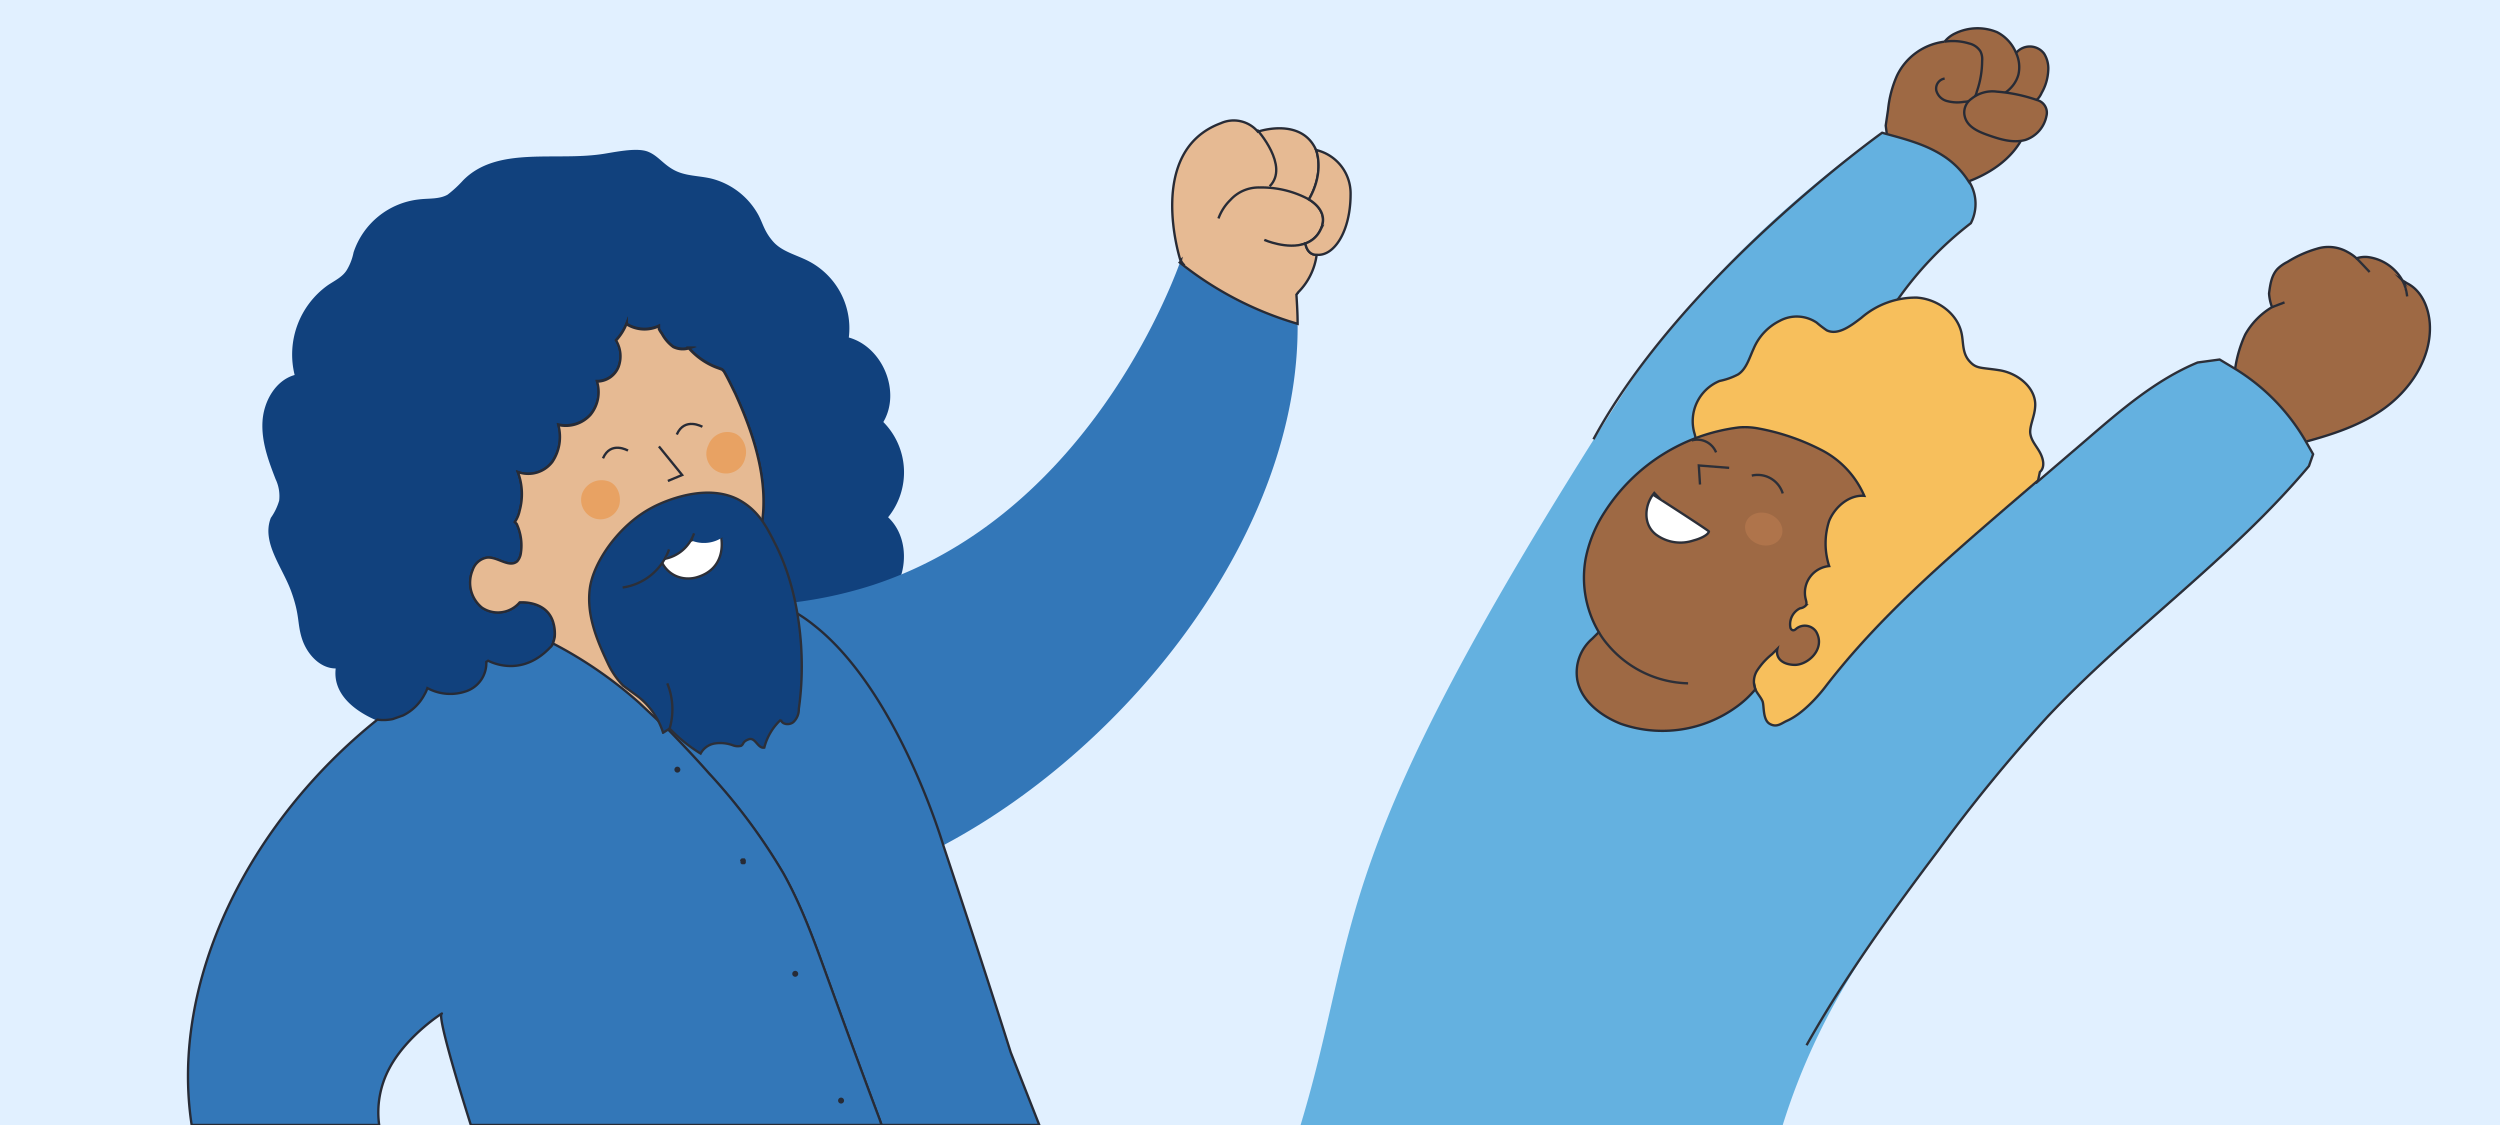 <?xml version="1.0" encoding="utf-8"?>
<svg xmlns="http://www.w3.org/2000/svg" data-name="Capa 1" id="Capa_1" viewBox="0 0 420 189">
  <rect x="0" y="0" width="420" height="189" fill="#333333" stroke="none"/>
  <defs>
    <style>.cls-1{fill:#e1f0ff;}.cls-2{fill:#9e6944;}.cls-10,.cls-12,.cls-13,.cls-2,.cls-9{stroke:#272b36;}.cls-10,.cls-12,.cls-13,.cls-16,.cls-2,.cls-4,.cls-5,.cls-6,.cls-9{stroke-miterlimit:10;stroke-width:0.4px;}.cls-3{fill:#64b1e0;}.cls-4{fill:#fff;}.cls-16,.cls-4,.cls-5,.cls-6{stroke:#2c2f38;}.cls-10,.cls-5{fill:none;}.cls-6{fill:#f7bf5c;}.cls-7{fill:#af744b;}.cls-16,.cls-8{fill:#11417d;}.cls-9{fill:#0e104f;}.cls-11,.cls-13{fill:#3377b8;}.cls-12{fill:#e6ba93;}.cls-14{fill:#272b36;}.cls-15{fill:#e8a263;}</style>
  </defs>
  <rect class="cls-1" height="189" transform="translate(420 189) rotate(-180)" width="420"/>
  <path class="cls-2" d="M340.1,22.5c-1.9,4.3-6.2,7-10.6,8.4a.9.9,0,0,1-.7.1L318,30.3l-1.2-9.2.4-2.7a18.5,18.5,0,0,1,1.5-5.7,10.2,10.2,0,0,1,8-5.7h0a4.9,4.9,0,0,1,1.8-1.4,8.6,8.6,0,0,1,7-.2,6.8,6.8,0,0,1,3.2,3.5h0a3,3,0,0,1,4.7.1,4.7,4.7,0,0,1,.7,2.9,8.3,8.3,0,0,1-1.1,3.7,3.6,3.6,0,0,1-1.5,1.7,3.8,3.8,0,0,1-1.5.1l-4.2-.8,2.7,3Z"/>
  <path class="cls-2" d="M381.7,51.6a12.4,12.4,0,0,0-4.5,4.6,20.7,20.7,0,0,0-1.9,8.5,5.4,5.4,0,0,1-.7,3.3l7.6,7.3a3.3,3.3,0,0,0,1.4-.1c5.7-1.5,11.5-2.9,16.4-6.2s8.6-8.9,8.2-14.7c-.2-2.7-1.4-5.5-3.8-6.7l-.8-.5a7.8,7.8,0,0,0-5.7-3.9,4.4,4.4,0,0,0-2,.2h0a7.1,7.1,0,0,0-1.4-1,6.5,6.5,0,0,0-5.3-.6,19.4,19.4,0,0,0-4.9,2.2,6.4,6.4,0,0,0-1.6,1.1c-1.1,1.1-1.3,2.7-1.5,4.2A8,8,0,0,0,381.7,51.6Z"/>
  <path class="cls-3" d="M387.9,78.5c-13.1,15.6-30.1,27.4-44,42.2a262.7,262.7,0,0,0-18.3,22.4c-9.2,12.3-19.7,25.4-26.1,45.9h-81c10.4-34.5,3.6-44,53.6-122,16.8-26.4,44.1-44.7,44.1-44.7l.7.2c3.3.9,6.7,1.8,9.6,3.7a13.9,13.9,0,0,1,4.3,4.4l.3.4a7.1,7.1,0,0,1,0,6.5h0a58.8,58.8,0,0,0-12.4,13h0l2.8,5.6,20.5,25h.1l8.4-7.2c5.8-5,11.7-10.1,18.7-13l3.7-.5,2.5,1.5a34.5,34.5,0,0,1,12,12.3l1.2,2.1Z"/>
  <path class="cls-2" d="M326.7,13.2a1.7,1.7,0,0,0-1.4,2,2.5,2.5,0,0,0,1.9,1.8,6.6,6.6,0,0,0,2.8.1,3.1,3.1,0,0,0,1.3-.3,2.5,2.5,0,0,0,.8-1.4,15.8,15.8,0,0,0,.9-5.2,2.9,2.9,0,0,0-.3-1.6,3.1,3.1,0,0,0-1.9-1.3,9.4,9.4,0,0,0-4.1-.3"/>
  <path class="cls-2" d="M332.6,16.3c2.7.9,5.8-1.1,6.5-3.8a5.6,5.6,0,0,0-.4-3.6"/>
  <path class="cls-2" d="M342.2,16.8a2.2,2.2,0,0,1,1.6,2.7h0a5.3,5.3,0,0,1-3.5,4c-2.1.6-4.3-.1-6.3-.8s-3.8-1.6-4-3.6a2.8,2.8,0,0,1,1.2-2.5,5.6,5.6,0,0,1,4.3-1.2A26.7,26.7,0,0,1,342.2,16.8Z"/>
  <path class="cls-4" d="M395.9,43.4l.5.5,1.7,1.8"/>
  <path class="cls-2" d="M381.7,51.6l2.1-.8"/>
  <path class="cls-4" d="M403.6,47.1a7.7,7.7,0,0,1,.8,2.7"/>
  <path class="cls-5" d="M267.7,73.8c14.9-27.5,48.5-51.5,48.5-51.5l.7.2c3.3.9,6.7,1.8,9.6,3.7a13.9,13.9,0,0,1,4.3,4.4l.3.4a7.1,7.1,0,0,1,0,6.5h0a58.8,58.8,0,0,0-12.4,13h0l2.8,5.6,20.5,25h.1l8.4-7.2c5.8-5,11.7-10.1,18.7-13l3.7-.5,2.5,1.5a34.5,34.5,0,0,1,12,12.3l1.2,2.1-.7,2c-13.1,15.6-30.1,27.4-44,42.2a262.7,262.7,0,0,0-18.3,22.4c-7.9,10.5-15.7,21.3-22.1,32.7"/>
  <path class="cls-6" d="M294.9,115.8c.3.7.9,1.3,1.2,2s0,3.1,1.2,3.8,2-.1,2.9-.5c3.4-1.5,6.6-5.9,6.6-5.9,8.8-11.4,19.8-20.9,30.7-30.3l4.9-4.2.3-1.4c.9-.8.6-2.2,0-3.3s-1.4-1.9-1.6-3.1.7-2.9.8-4.5c.3-3.1-2.8-5.7-6-6.2s-3.9-.2-5.1-1.6-.9-3.2-1.3-4.8c-.8-3.3-4.2-5.6-7.5-5.8a13.9,13.9,0,0,0-9.3,3.4c-1.7,1.3-3.9,3-5.8,2.1a19.2,19.2,0,0,1-1.7-1.3,6,6,0,0,0-6.2-.3,9.2,9.2,0,0,0-4.4,4.7c-.7,1.5-1.2,3.4-2.6,4.3a11.5,11.5,0,0,1-3.1,1.1,7.3,7.3,0,0,0-4.2,8.9Z"/>
  <path class="cls-2" d="M294.9,115.8a17,17,0,0,1-3.1,2.9,21.2,21.2,0,0,1-19.5,2.9c-3.3-1.3-6.6-3.8-7.3-7.3a7.5,7.5,0,0,1,2.5-7l1.1-1.1h0a18,18,0,0,1-2.2-12.4,22.2,22.2,0,0,1,3.2-7.8,31.3,31.3,0,0,1,22.6-14.2,12.2,12.2,0,0,1,3.3.2h0a38,38,0,0,1,10.3,3.5,15.6,15.6,0,0,1,7.4,7.8c-2.5-.2-4.9,1.8-5.9,4.2a12.3,12.3,0,0,0,0,7.6,4.5,4.5,0,0,0-4,5.3c.1.5.3.9.1,1.3a1.6,1.6,0,0,1-1,.5,3,3,0,0,0-1.6,3.3s.3.8,1,.1a2.3,2.3,0,0,1,3.3.5c1.7,2.9-1.4,5.7-3.7,5.6s-3.1-1.4-2.8-2.7l-.9.9a11.8,11.8,0,0,0-2.4,2.6,3.5,3.5,0,0,0-.4,3.3Z"/>
  <path class="cls-5" d="M283.6,114.8a18.2,18.2,0,0,1-13.5-6.5,13.7,13.7,0,0,1-1.5-2.1"/>
  <path class="cls-5" d="M290.5,78.6l-5.1-.4.2,3.2"/>
  <path class="cls-5" d="M294.3,79.9a4.4,4.4,0,0,1,5.2,3"/>
  <path class="cls-5" d="M284.2,74a3.4,3.4,0,0,1,4.1,2"/>
  <path class="cls-4" d="M287.1,89.3c-.2.7-1.8,1.3-2.6,1.5a6.9,6.9,0,0,1-6.3-1c-2.3-1.8-1.8-5-.5-6.7C277.7,83.1,287.2,89.2,287.1,89.3Z"/>
  <ellipse class="cls-7" cx="296.4" cy="89" rx="2.7" ry="3.2" transform="translate(107 333.7) rotate(-69)"/>
  <path class="cls-8" d="M146,102.7c6.1-2.2,7.9-11.4,3.2-15.8a12,12,0,0,0-.8-16c3-5.1-.1-12.6-5.8-14.2a12.7,12.7,0,0,0-6.7-12.8c-2.1-1.1-4.5-1.6-6-3.3s-1.7-3-2.5-4.5a12.5,12.5,0,0,0-7.9-6.1c-2.1-.5-4.3-.4-6.2-1.4s-2.7-2.4-4.4-3.1-4.8-.1-7.2.3c-8.2,1.4-18.1-1.4-23.9,4.5a19.5,19.5,0,0,1-2.6,2.4c-1.4.8-3.2.6-4.8.8a13.1,13.1,0,0,0-11,8.9,9.2,9.2,0,0,1-1.1,2.9c-.7,1.2-2,1.8-3.2,2.6A14.3,14.3,0,0,0,49.5,63c-3.2.9-5.2,4.4-5.4,7.8s1,6.6,2.2,9.7a6.6,6.6,0,0,1,.6,3.6A9.7,9.7,0,0,1,45.5,87c-1.6,4.1,1.9,8.2,3.4,12.3s1,5.3,1.8,7.9,3,5.1,5.7,5.1c-.9,7.3,10.4,10.6,14.4,10.4l79.6,7.9Z"/>
  <path class="cls-9" d="M81,102.1a4.8,4.8,0,0,0,6.3-.9s4.4-.4,5.6,3.2a6.6,6.6,0,0,1,.3,2.6,8.1,8.1,0,0,1-.3,1.1l1.2-1h0l10.1-8.4,9.3,2.8,4,1.2,2-1.2a20.5,20.5,0,0,0,7.5-9.7c3-8.4.2-17.7-3.5-25.8-.6-1.2-1.2-2.5-1.9-3.7l-.3-.3-1.1-.4a12,12,0,0,1-4.5-3.2h.1a3.6,3.6,0,0,1-2.7-.2,6.7,6.7,0,0,1-1.9-2.2,5.6,5.6,0,0,1-.5-.8v-.5a5.7,5.7,0,0,1-5.4-.3v-.2a8.8,8.8,0,0,1-1.8,2.9,5.1,5.1,0,0,1,.4,4.5,3.9,3.9,0,0,1-3.6,2.4,6,6,0,0,1-1.1,5.6,5.6,5.6,0,0,1-5.4,1.7,7.5,7.5,0,0,1-1,6.2A5.1,5.1,0,0,1,87,79.3a10.4,10.4,0,0,1,.3,6.5,5.2,5.2,0,0,1-.8,1.9l.3.3a8.6,8.6,0,0,1,.7,5,2.6,2.6,0,0,1-.6,1.3c-1.4,1.2-3.4-.9-5.2-.6a3.1,3.1,0,0,0-2.3,2.1A5.4,5.4,0,0,0,81,102.1Z"/>
  <path class="cls-10" d="M218.1,49.1l-.6.5"/>
  <path class="cls-11" d="M146.6,98.3a71.8,71.8,0,0,1-16.1,3.2h.6a24.6,24.6,0,0,1,5.6,3.4c14.2,11.1,21.8,37.1,21.8,37.1C190.1,125.2,218.3,89,218,54.4a57.5,57.5,0,0,1-19.8-10.2C195.3,52.1,180.5,87.2,146.6,98.3Z"/>
  <path class="cls-12" d="M218.1,49.1a10.9,10.9,0,0,0,3.1-6.3s-1.5.2-1.9-1.9a4.4,4.4,0,0,0,2.5-2.2c1.1-2.1.2-3.9-1.9-5.2,2.7-4.7,1.2-8.3,1.2-8.3-2.3-5.2-8.8-3.4-9.7-3.1h-.1a5.3,5.3,0,0,0-6.2-1.4c-12.7,4.7-6.8,23-6.8,23h.1a.8.8,0,0,1-.2.4A57.5,57.5,0,0,0,218,54.4c0-1.6-.1-3.3-.2-4.9Z"/>
  <path class="cls-12" d="M219.3,40.9c.4,2.1,1.9,1.9,1.9,1.9,2.9.3,5.7-3.9,5.7-10.2a7.5,7.5,0,0,0-5.8-7.4s1.5,3.6-1.2,8.3c2.1,1.3,3,3.1,1.9,5.2A4.4,4.4,0,0,1,219.3,40.9Z"/>
  <path class="cls-13" d="M174.6,189H148.1l-.3-.8c-3.5-9.3-7.1-19.2-8.4-22.8-2.3-6.3-4.5-12.7-7.8-18.6A97.7,97.7,0,0,0,119,129.9c-2.2-2.5-4.5-4.9-6.8-7.3h.4a165,165,0,0,0,3.3-18.4l-.2-.5,1.8-.9,2-1.2a100.9,100.9,0,0,0,11,0h.6a24.6,24.6,0,0,1,5.6,3.4c14.2,11.1,21.8,37.1,21.8,37.1,3.3,9.9,8,24.2,11.3,34.7Z"/>
  <path class="cls-10" d="M198.3,43.8h.1a3.3,3.3,0,0,0,.6.8"/>
  <path class="cls-10" d="M219.9,33.5a16.7,16.7,0,0,0-8.3-2,6.4,6.4,0,0,0-4.9,2.1,8.3,8.3,0,0,0-2,3.1"/>
  <path class="cls-10" d="M219.3,40.9c-3,1.1-6.9-.6-6.9-.6"/>
  <path class="cls-10" d="M211.2,21.8s5.5,6.1,2.1,9.5"/>
  <path class="cls-13" d="M148.1,189h-69c-3-9.5-5.5-18.3-4.9-18.7s-5.8,3.5-8.8,9.2a15.7,15.7,0,0,0-1.7,9.5H32.2c-3.7-24.2,9.6-50.8,31.2-68.1a7.7,7.7,0,0,0,2.6-.1l1.7-.6a8.1,8.1,0,0,0,3.6-3.5,5.4,5.4,0,0,0,.5-1.1,8.1,8.1,0,0,0,6.6.5,5,5,0,0,0,3.3-4.9l.3-.2c1.4.7,6,2.4,10.4-2.2a1.6,1.6,0,0,0,.5-.7,8.1,8.1,0,0,0,.3-1.1h.9l4.8.6,9.6,7.1,2.7,2,1,5.8c2.3,2.4,4.6,4.8,6.8,7.3a97.7,97.7,0,0,1,12.6,16.9c3.3,5.9,5.5,12.3,7.8,18.6,1.3,3.6,4.9,13.5,8.4,22.8Z"/>
  <path class="cls-12" d="M81,102.1a4.8,4.8,0,0,0,6.3-.9s4.4-.4,5.6,3.2a6.6,6.6,0,0,1,.3,2.6,8.1,8.1,0,0,1-.3,1.1,71.1,71.1,0,0,1,14.4,9.9l4.9,4.6h.4a165,165,0,0,0,3.3-18.4l-.2-.5,1.8-.9,2-1.2a20.5,20.5,0,0,0,7.5-9.7c3-8.4.2-17.7-3.5-25.8-.6-1.2-1.2-2.5-1.9-3.7l-.3-.3-1.1-.4a12,12,0,0,1-4.5-3.2h.1a3.6,3.6,0,0,1-2.7-.2,6.7,6.7,0,0,1-1.9-2.2,5.6,5.6,0,0,1-.5-.8v-.5a5.7,5.7,0,0,1-5.4-.3v-.2a8.8,8.8,0,0,1-1.8,2.9,5.1,5.1,0,0,1,.4,4.5,3.9,3.9,0,0,1-3.6,2.4,6,6,0,0,1-1.1,5.6,5.6,5.6,0,0,1-5.4,1.7,7.5,7.5,0,0,1-1,6.2A5.1,5.1,0,0,1,87,79.3a10.4,10.4,0,0,1,.3,6.5,5.2,5.2,0,0,1-.8,1.9l.3.3a8.6,8.6,0,0,1,.7,5,2.6,2.6,0,0,1-.6,1.3c-1.4,1.2-3.4-.9-5.2-.6a3.1,3.1,0,0,0-2.3,2.1A5.4,5.4,0,0,0,81,102.1Z"/>
  <path class="cls-10" d="M102.6,104.9a20.4,20.4,0,0,0,13.1-1.3"/>
  <path class="cls-14" d="M113.8,129.8a.5.5,0,1,0,0-1,.5.5,0,0,0,0,1Z"/>
  <path class="cls-14" d="M125.3,144.7v-.3h-.1c0-.1,0-.1-.1-.2h-.5l-.2.2h0a.2.2,0,0,0,0,.3v.3h0l.2.2h.5l.2-.2h0v-.3Z"/>
  <path class="cls-14" d="M133.6,164.1a.5.5,0,0,0,0-1,.5.5,0,1,0,0,1Z"/>
  <path class="cls-14" d="M141.3,185.4a.5.5,0,0,0,0-1,.5.5,0,1,0,0,1Z"/>
  <path class="cls-5" d="M117.2,116.6a6.4,6.4,0,0,1,2.1,3.1"/>
  <path class="cls-5" d="M115,119.6a5.2,5.2,0,0,1,1.2,4"/>
  <path class="cls-15" d="M102,80.8c1.7.4,2.5,2.5,2,4.2a3.3,3.3,0,0,1-4.1,2.1,3.3,3.3,0,0,1-2.1-4.2,3.5,3.5,0,0,1,4.2-2.1"/>
  <path class="cls-15" d="M123.1,72.7c1.7.4,2.6,2.6,2.1,4.2a3.3,3.3,0,1,1-6.2-2.1,3.4,3.4,0,0,1,4.1-2.1"/>
  <path class="cls-5" d="M118,109.8a39.2,39.2,0,0,1-13,5.2"/>
  <path class="cls-16" d="M124,83.9c3.2,1.7,4.6,4.2,6.1,7.2,4.2,8,5.4,19,4.1,28a2.9,2.9,0,0,1-.9,2.2c-.7.6-2,.4-2.1-.4a9.6,9.6,0,0,0-2.8,4.7c-1.1.2-1.5-1.8-2.6-1.4s-.8.8-1.3,1.1a2.3,2.3,0,0,1-1.4-.1,6.2,6.2,0,0,0-3-.3,3.3,3.3,0,0,0-2.4,1.7,26.6,26.6,0,0,1-5.2-4.2l-1.1.7a12.3,12.3,0,0,0-4.5-6.3l-2.2-1.6a13.5,13.5,0,0,1-2.6-3.8c-1.9-4-3.6-8.2-3-12.6s4.9-10.6,10.4-13.5C109.5,85.3,117.7,80.7,124,83.9Z"/>
  <path class="cls-5" d="M112.1,114.8a11.5,11.5,0,0,1,.4,7.6"/>
  <path class="cls-4" d="M120.7,88.5c1.1,2.9.9,7.2-3.7,8.5-2.9.8-6.5-.9-6.5-5.8a13.8,13.8,0,0,0,10.2-2.7"/>
  <path class="cls-8" d="M116.6,89.6a6.5,6.5,0,0,1-5,4.3h.1a9.6,9.6,0,0,1-7.1,4.9l1-7.7,8.3-5.9,9.4,2.8,3.4,3.6c-2.2.7-4.6-.5-5.4-1l.8-.9a5.6,5.6,0,0,1-5.7,1.2"/>
  <path class="cls-5" d="M104.6,98.7a9.7,9.7,0,0,0,7.8-6.4"/>
  <path class="cls-16" d="M111.6,93.9a6.5,6.5,0,0,0,5-4.3"/>
  <path class="cls-10" d="M101.3,77c1.3-3,4.2-1.3,4.2-1.3"/>
  <path class="cls-10" d="M113.7,73c1.3-3,4.3-1.3,4.3-1.3"/>
  <polyline class="cls-10" points="110.7 75 114.6 79.8 112.2 80.8"/>
</svg>